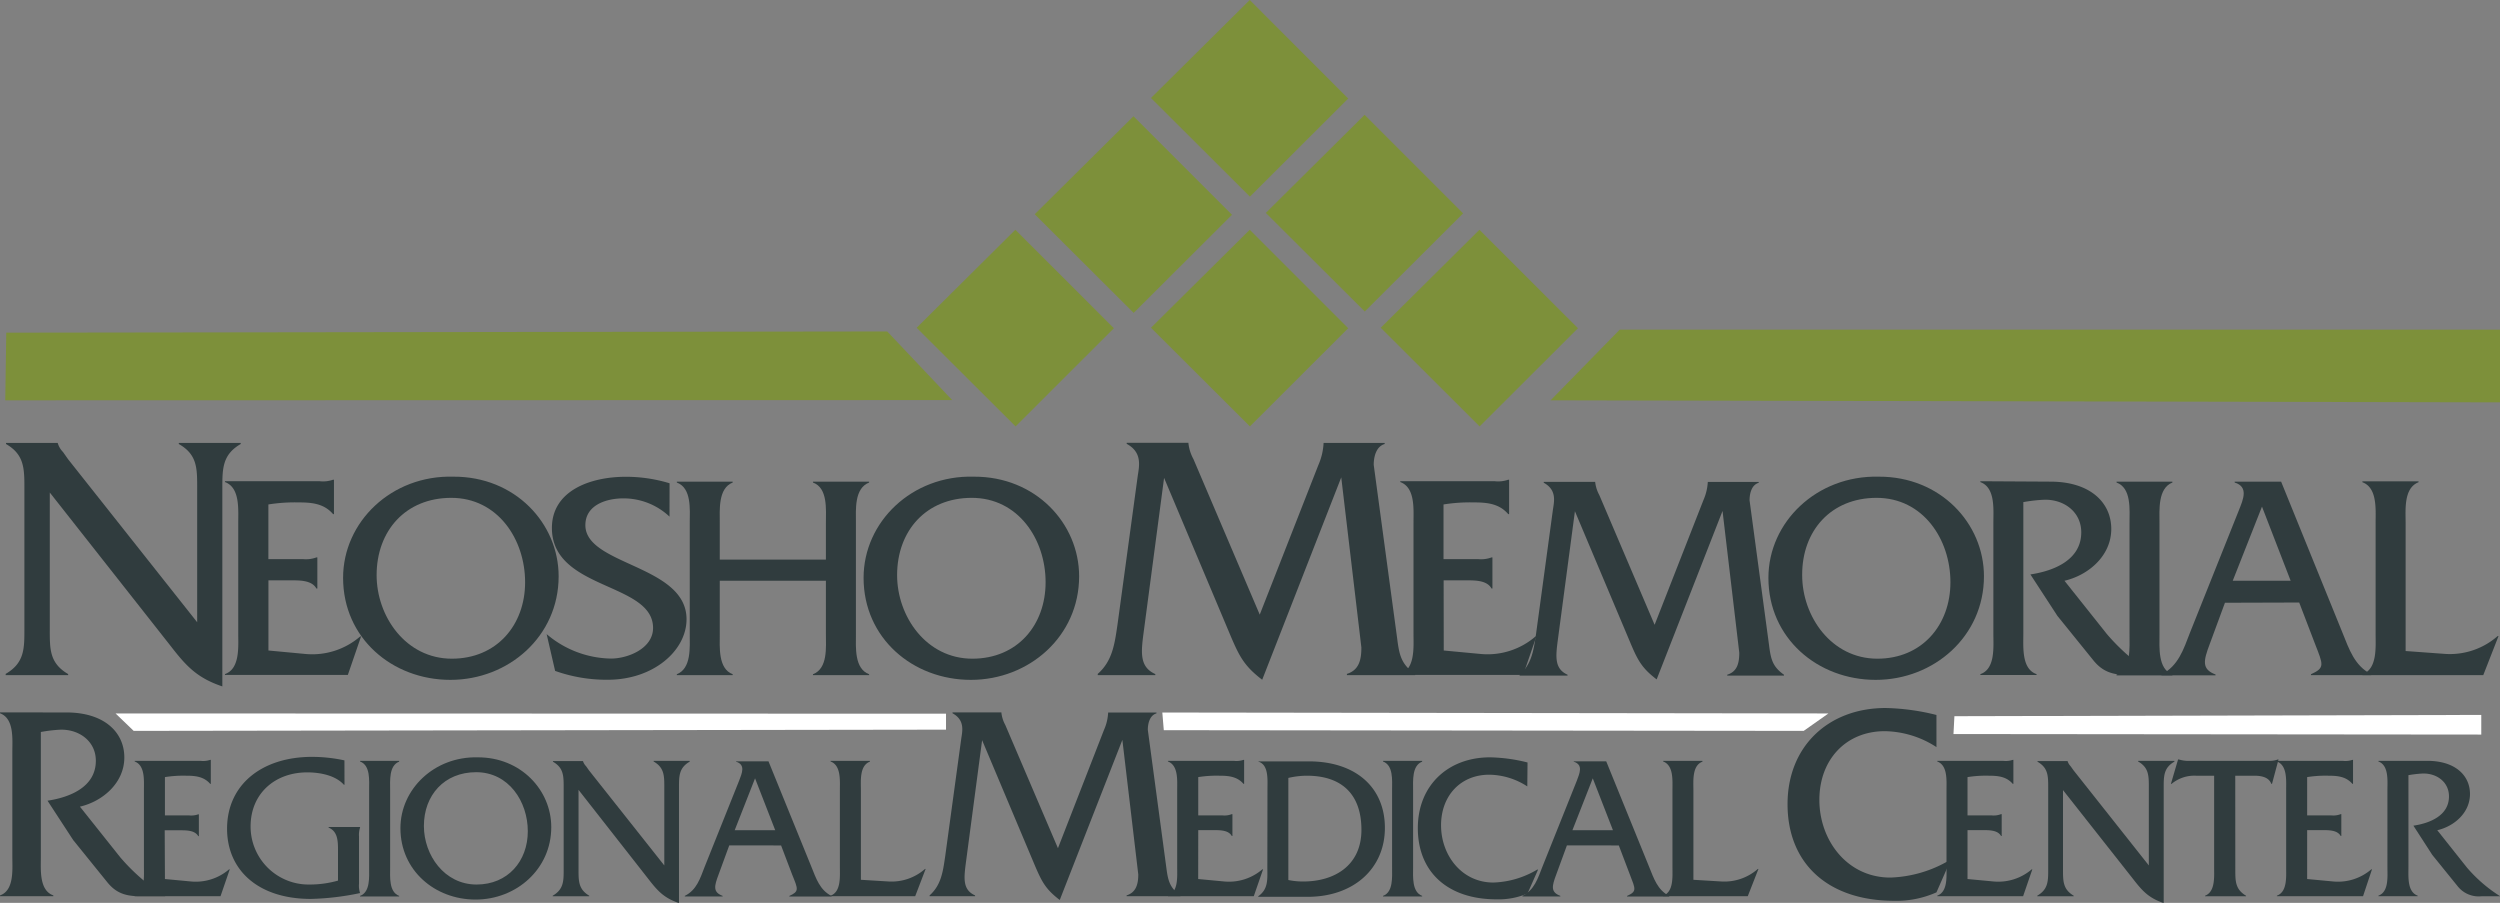 <svg id="Layer_1" data-name="Layer 1" xmlns="http://www.w3.org/2000/svg" viewBox="0 0 427.29 154.32">
	<rect x="0" y="0" width="427.29" height="154.32" fill="#808080" stroke="none"/>
	<defs>
		<style>
			.text{fill:#303c3e;}
			.diamond{fill:#7D903A;}
			.topBar{fill:#7D903A;}
			.middleBar{fill:#FFF;}
		</style>
	</defs>
	<g id="Graphics">
		<g id="Diamonds">
			<polygon id="Diamond-T" class="diamond" points="230.43 16.84 213.63 33.61 196.72 16.75 213.6 0 230.43 16.84"/>
			<polygon id="Diamond-M1" class="diamond" points="210.57 36.71 193.76 53.48 176.85 36.62 193.73 19.87 210.57 36.71"/>
			<polygon id="Diamond-M2" class="diamond" points="250.07 36.47 233.26 53.24 216.35 36.39 233.23 19.63 250.07 36.47"/>
			<polygon id="Diamond-B1" class="diamond" points="190.38 56.1 173.58 72.88 156.67 56.02 173.54 39.27 190.38 56.1"/>
			<polygon id="Diamond-B2" class="diamond" points="230.43 56.1 213.63 72.88 196.72 56.02 213.6 39.27 230.43 56.1"/>
			<polygon id="Diamond-B3" class="diamond" points="269.7 56.1 252.89 72.88 235.99 56.02 252.86 39.27 269.7 56.1"/>
		</g>
		<g id="TopBars">
			<polygon id="TopBar-Left" class="topBar" points="151.64 56.65 162.74 68.38 0.9 68.42 1.07 56.86 151.64 56.65"/>
			<polygon id="TopBar-Right" class="topBar" points="427.29 68.77 265.02 68.42 276.83 56.35 427.29 56.35 427.29 68.77"/>
		</g>
		<g id="MiddleBars">
			<polygon id="MiddleBar-Regional" class="middleBar" points="161.69 121.98 161.69 124.71 22.85 124.92 19.75 121.94 161.69 121.98"/>
			<polygon id="MiddleBar-Medical" class="middleBar" points="308.28 124.92 198.91 124.8 198.66 121.78 312.51 121.94 308.28 124.92"/>
			<polygon id="MiddleBar-Center" class="middleBar" points="424.09 122.19 424.09 125.55 333.88 125.46 334.04 122.41 424.09 122.19"/>
		</g>
	</g>
	<g id="Text">
		<g id="Neosho">
			<path id="Neosho-N" class="text" d="M11.63,120.37c0,3.38-.06,5.79,3.14,7.66v.18H4.09V128c3.2-1.87,3.2-4.28,3.2-7.66V96.31c0-3.38,0-5.79-3.14-7.6v-.18H13v.06a3.72,3.72,0,0,0,.9,1.5l.85,1.21,22.07,27.87V96.31c0-3.38.06-5.79-3.14-7.6v-.18H44.26v.18c-3.14,1.81-3.14,4.22-3.14,7.6v33.83c-4.28-1.44-6.15-3.44-8.8-6.87L11.63,97Z" transform="translate(-3.12 -12.82)"/>
			<path id="Neosho-E" class="text" d="M49,124l6.39.6a12.52,12.52,0,0,0,9.29-3h.15l-2.26,6.58h-21v-.15c2.57-.9,2.27-4.62,2.27-6.88v-19c0-2.32.3-6-2.27-6.94v-.15H57.69a5.14,5.14,0,0,0,2.36-.25h.15v5.88h-.15c-1.56-1.81-3.62-2-5.93-2a28.52,28.52,0,0,0-5.13.35v9.35h6a5.14,5.14,0,0,0,2.21-.3h.16v5.32h-.16c-.8-1.45-2.91-1.4-4.47-1.4H49Z" transform="translate(-3.12 -12.82)"/>
			<path id="Neosho-O" class="text" d="M80.25,97.91c7.94,0,12.62,7.08,12.62,14.42S88,125.4,80.35,125.4c-7.89,0-12.86-7.24-12.86-14.28C67.49,103.53,72.46,97.91,80.25,97.91Zm.36-3.62C70.05,94,61.76,102,61.76,111.58c0,10.3,8.39,17.44,18.34,17.44s18.5-7.44,18.5-17.7C98.6,102.28,91.16,94.24,80.61,94.29Z" transform="translate(-3.12 -12.82)"/>
			<path id="Neosho-S" class="text" d="M117.55,101.12A11.45,11.45,0,0,0,109.66,98c-2.87,0-6.49,1.11-6.49,4.58,0,6.88,17.29,6.78,17.29,16.08C120.46,124,114.83,129,107,129a26.22,26.22,0,0,1-9-1.51l-1.45-6.29a17.34,17.34,0,0,0,11,4.18c2.87,0,7.19-1.71,7.19-5.23,0-7.84-17.29-6.43-17.29-17.09,0-6.33,6.49-8.75,12.62-8.75a25.45,25.45,0,0,1,7.49,1.11Z" transform="translate(-3.12 -12.82)"/>
			<path id="Neosho-H" class="text" d="M126.14,112.08v9.1c0,2.26-.3,5.92,2.21,6.88v.15H118.8v-.15c2.51-1,2.21-4.62,2.21-6.88v-19c0-2.27.36-5.93-2.21-6.89v-.15h9.55v.15c-2.51,1-2.21,4.62-2.21,6.94v6.23h18.14v-6.23c0-2.32.36-6-2.21-6.94v-.15h9.6v.15c-2.56,1-2.26,4.62-2.26,6.89v19c0,2.26-.3,5.92,2.26,6.88v.15h-9.6v-.15c2.57-1,2.21-4.62,2.21-6.88v-9.1Z" transform="translate(-3.12 -12.82)"/>
			<path id="Neosho-O2" class="text" d="M169.21,97.91c7.94,0,12.62,7.08,12.62,14.42S177,125.4,169.31,125.4c-7.89,0-12.86-7.24-12.86-14.28C156.45,103.53,161.42,97.91,169.21,97.91Zm.35-3.62C159,94,150.72,102,150.72,111.58c0,10.3,8.39,17.44,18.34,17.44s18.5-7.44,18.5-17.7C187.56,102.28,180.12,94.24,169.56,94.29Z" transform="translate(-3.12 -12.82)"/>
		</g>
		<g id="Memorial">
			<path id="Memorial-M" class="text" d="M228.44,92.33a10.7,10.7,0,0,0,.9-3.74v-.06h10.44v.18c-1.45.42-1.87,2.17-1.87,3.56l4,29.61c.36,2.83.66,4.46,3.08,6.15v.18H233.33V128c2.11-.66,2.47-2.47,2.47-4.52l-3.44-29.07L218.85,129c-3-2.29-3.86-3.91-5.31-7.29L202.08,94.5l-3.43,25.93c-.49,3.68-.91,6.33,1.93,7.6v.18h-9.84V128c2.54-2.23,2.9-5.19,3.38-8.44l3.44-25.27c.24-1.69.9-4.11-1.87-5.61v-.18h10.55v.06a7.16,7.16,0,0,0,.85,2.71l11.34,26.6Z" transform="translate(-3.12 -12.82)"/>
			<path id="Memorial-E" class="text" d="M249.88,124l6.38.6a12.53,12.53,0,0,0,9.3-3h.15l-2.26,6.58h-21v-.15c2.57-.9,2.26-4.62,2.26-6.88v-19c0-2.32.31-6-2.26-6.94v-.15h16.09a5.16,5.16,0,0,0,2.36-.25h.15v5.88h-.15c-1.56-1.81-3.62-2-5.93-2a28.52,28.52,0,0,0-5.13.35v9.35h6a5.14,5.14,0,0,0,2.21-.3h.15v5.32h-.15c-.8-1.45-2.91-1.4-4.47-1.4h-3.72Z" transform="translate(-3.12 -12.82)"/>
			<path id="Memorial-M2" class="text" d="M294.26,98.31a8.89,8.89,0,0,0,.75-3.12v0h8.7v.15c-1.21.35-1.56,1.81-1.56,3l3.32,24.68c.3,2.36.55,3.71,2.56,5.12v.15h-9.7v-.15c1.76-.55,2.06-2.06,2.06-3.77l-2.86-24.22-11.26,28.79c-2.51-1.91-3.22-3.26-4.42-6.08l-9.55-22.66-2.87,21.61c-.4,3.06-.75,5.27,1.61,6.33v.15h-8.19v-.15c2.11-1.86,2.41-4.32,2.81-7L268.53,100c.2-1.4.75-3.41-1.56-4.67v-.15h8.79v0a6,6,0,0,0,.71,2.26l9.45,22.17Z" transform="translate(-3.12 -12.82)"/>
			<path id="Memorial-O" class="text" d="M323.86,97.91c7.94,0,12.62,7.08,12.62,14.42S331.6,125.4,324,125.4c-7.89,0-12.86-7.24-12.86-14.28C311.1,103.53,316.07,97.91,323.86,97.91Zm.35-3.62c-10.55-.25-18.84,7.74-18.84,17.29,0,10.3,8.39,17.44,18.34,17.44s18.5-7.44,18.5-17.7C342.21,102.28,334.77,94.24,324.21,94.29Z" transform="translate(-3.12 -12.82)"/>
			<path id="Memorial-R" class="text" d="M353.57,95.14c6.73,0,10.4,3.52,10.4,8.09s-3.87,7.89-8,8.85l7.24,9.1a35.19,35.19,0,0,0,8.14,7h-4.63c-2.66,0-4.32-.65-5.82-2.51l-6.14-7.59L350.15,111c4-.6,8.69-2.46,8.69-7.19,0-3.61-3.11-5.73-6.48-5.57a26.55,26.55,0,0,0-3.42.4v22.52c0,2.31-.3,6,2.26,6.88v.15h-9.6v-.15c2.57-.9,2.22-4.62,2.22-6.88v-19c0-2.32.35-6-2.22-6.94v-.15Z" transform="translate(-3.12 -12.82)"/>
			<path id="Memorial-I" class="text" d="M367.09,102.23c0-2.32.35-6-2.22-6.94v-.15h9.55v.15c-2.51,1-2.21,4.67-2.21,6.94v19c0,2.26-.3,5.92,2.21,6.88v.15h-9.55v-.15c2.52-.9,2.22-4.62,2.22-6.88Z" transform="translate(-3.12 -12.82)"/>
			<path id="Memorial-A" class="text" d="M394.63,112.08h-9.9l5-12.67Zm1.46,3.72,2.71,7.08c1.36,3.52,1.76,4.07-.7,5.18v.15h10.3v-.15c-2.86-1.46-3.77-4.27-4.93-7.14L393,95.14h-7.94v.15c2.41.75,1.46,2.87.75,4.67l-8.39,21c-1.1,2.87-2,5.68-4.87,7.14v.15h9.24v-.15c-2.41-.9-2.06-2.36-1-5.18l2.61-7.08Z" transform="translate(-3.12 -12.82)"/>
			<path id="Memorial-L" class="text" d="M421.12,124.59a12.36,12.36,0,0,0,8.89-3.06h.15l-2.61,6.68H406.89v-.15c2.57-.9,2.26-4.62,2.26-6.88v-19c0-2.32.31-6-2.26-6.94v-.15h9.6v.15c-2.56,1-2.21,4.67-2.21,6.94v21.91Z" transform="translate(-3.12 -12.82)"/>
		</g>
		<g id="Regional">
			<path id="Regional-R" class="text" d="M14.49,134.59c6.4,0,9.88,3.35,9.88,7.69s-3.68,7.5-7.59,8.41l6.88,8.64A33.46,33.46,0,0,0,31.39,166H27c-2.53,0-4.11-.62-5.54-2.39l-5.83-7.21-4.39-6.73c3.82-.57,8.26-2.34,8.26-6.82,0-3.44-3-5.45-6.16-5.31a25.35,25.35,0,0,0-3.24.39v21.39c0,2.19-.29,5.68,2.14,6.54V166H3.12v-.14c2.44-.86,2.11-4.39,2.11-6.54v-18c0-2.2.33-5.69-2.11-6.59v-.15Z" transform="translate(-3.12 -12.82)"/>
			<path id="Regional-E" class="text" d="M31.31,163.06l4.47.42a8.74,8.74,0,0,0,6.5-2.08h.11L40.81,166H26.14v-.1c1.79-.64,1.58-3.24,1.58-4.82V147.82c0-1.62.21-4.18-1.58-4.85v-.11H37.39a3.71,3.71,0,0,0,1.66-.17h.1v4.11h-.1c-1.09-1.26-2.54-1.4-4.15-1.4a19.93,19.93,0,0,0-3.59.24v6.55h4.18A3.45,3.45,0,0,0,37,152h.11v3.73H37c-.56-1-2-1-3.13-1h-2.6Z" transform="translate(-3.12 -12.82)"/>
			<path id="Regional-G" class="text" d="M62,146.94h-.11c-1.44-1.62-4.12-2.11-6.26-2.11-5.49,0-9.68,3.59-9.68,9.25A9.91,9.91,0,0,0,56,164a17.69,17.69,0,0,0,4.89-.67v-5.06c0-1.62,0-3.34-1.61-4v-.1h5.38v.1a4.07,4.07,0,0,0-.18,1.51v8.1a4,4,0,0,0,.18,1.58,45.31,45.31,0,0,1-8.41,1c-9,0-14.32-4.92-14.32-12,0-7.57,6-12.28,14.53-12.28a26.38,26.38,0,0,1,5.53.6Z" transform="translate(-3.12 -12.82)"/>
			<path id="Regional-I" class="text" d="M66.21,147.82c0-1.62.24-4.18-1.55-4.85v-.11h6.68V143c-1.76.67-1.54,3.27-1.54,4.85v13.27c0,1.58-.22,4.15,1.54,4.82v.1H64.66v-.1c1.76-.64,1.55-3.24,1.55-4.82Z" transform="translate(-3.12 -12.82)"/>
			<path id="Regional-O" class="text" d="M84.5,144.8c5.56,0,8.83,5,8.83,10.1S89.92,164,84.57,164c-5.52,0-9-5.06-9-10C75.57,148.74,79.05,144.8,84.5,144.8Zm.25-2.54c-7.39-.17-13.19,5.42-13.19,12.11,0,7.21,5.87,12.2,12.84,12.2s12.94-5.2,12.94-12.38C97.34,147.86,92.14,142.23,84.75,142.26Z" transform="translate(-3.12 -12.82)"/>
			<path id="Regional-N" class="text" d="M102,161.44c0,2,0,3.38,1.83,4.47v.1H97.59v-.1c1.87-1.09,1.87-2.5,1.87-4.47v-14c0-2,0-3.38-1.83-4.43v-.11h5.13v0a2.14,2.14,0,0,0,.53.88l.49.7,12.88,16.26V147.4c0-2,0-3.38-1.83-4.43v-.11H121V143c-1.83,1.05-1.83,2.46-1.83,4.43v19.74c-2.5-.85-3.59-2-5.14-4L102,147.82Z" transform="translate(-3.12 -12.82)"/>
			<path id="Regional-A" class="text" d="M135.62,154.72h-6.93l3.48-8.87Zm1,2.6,1.9,5c1,2.47,1.23,2.85-.49,3.63v.1h7.21v-.1c-2-1-2.64-3-3.45-5l-7.32-18h-5.55V143c1.69.53,1,2,.52,3.27l-5.87,14.67c-.78,2-1.37,4-3.41,5v.1h6.47v-.1c-1.69-.64-1.44-1.66-.7-3.63l1.83-5Z" transform="translate(-3.12 -12.82)"/>
			<path id="Regional-L" class="text" d="M155,163.48a8.66,8.66,0,0,0,6.23-2.15h.1L159.54,166H145.08v-.1c1.8-.64,1.59-3.24,1.59-4.82V147.82c0-1.62.21-4.18-1.59-4.85v-.11h6.72V143c-1.79.67-1.54,3.27-1.54,4.85v15.34Z" transform="translate(-3.12 -12.82)"/>
		</g>
		<g id="Medical">
			<path id="Medical-M" class="text" d="M191.8,137.6a8.23,8.23,0,0,0,.72-3v0h8.26v.15c-1.15.33-1.48,1.72-1.48,2.81L202.45,161c.29,2.24.53,3.53,2.44,4.87V166h-9.22v-.14c1.67-.53,2-2,2-3.58l-2.72-23-10.7,27.36c-2.39-1.81-3.05-3.1-4.2-5.77l-9.07-21.54-2.72,20.53c-.38,2.92-.72,5,1.52,6V166H162v-.14c2-1.77,2.29-4.11,2.67-6.69l2.73-20c.19-1.34.71-3.25-1.48-4.44v-.15h8.35v0a5.57,5.57,0,0,0,.67,2.15l9,21.06Z" transform="translate(-3.12 -12.82)"/>
			<path id="Medical-E" class="text" d="M207.91,163.06l4.47.42a8.75,8.75,0,0,0,6.5-2.08H219L217.41,166H202.74v-.1c1.79-.64,1.58-3.24,1.58-4.82V147.82c0-1.62.21-4.18-1.58-4.85v-.11H214a3.71,3.71,0,0,0,1.66-.17h.1v4.11h-.1c-1.09-1.26-2.54-1.4-4.15-1.4a19.87,19.87,0,0,0-3.59.24v6.55h4.18a3.45,3.45,0,0,0,1.55-.22h.11v3.73h-.11c-.56-1-2-1-3.13-1h-2.6Z" transform="translate(-3.12 -12.82)"/>
			<path id="Medical-D" class="text" d="M223.32,145.78a14.21,14.21,0,0,1,3.16-.38c5.88,0,9.33,3.09,9.33,9.25s-4.68,8.83-9.93,8.83a12.08,12.08,0,0,1-2.56-.25ZM219.73,161c0,2.07.21,3.76-1.55,5v.1h8.44c7.88,0,13.2-4.85,13.2-11.78s-5-11.37-13-11.37h-8.62V143c1.79.53,1.55,3.1,1.55,4.71Z" transform="translate(-3.12 -12.82)"/>
			<path id="Medical-I" class="text" d="M241.05,147.82c0-1.62.24-4.18-1.55-4.85v-.11h6.69V143c-1.76.67-1.55,3.27-1.55,4.85v13.27c0,1.58-.21,4.15,1.55,4.82v.1H239.5v-.1c1.76-.64,1.55-3.24,1.55-4.82Z" transform="translate(-3.12 -12.82)"/>
			<path id="Medical-C" class="text" d="M264.16,147.23a12.15,12.15,0,0,0-6.51-2c-4.85,0-8.23,3.55-8.23,8.65s3.52,9.78,8.94,9.78a15.56,15.56,0,0,0,7.49-2.21H266l-1.8,4.08a12.51,12.51,0,0,1-5.31,1c-8.3,0-13.44-4.64-13.44-12.17,0-7.28,5.14-12.1,12.35-12.1a28.12,28.12,0,0,1,6.4.88Z" transform="translate(-3.12 -12.82)"/>
			<path id="Medical-A" class="text" d="M278.8,154.72h-6.93l3.48-8.87Zm1,2.6,1.9,5c.95,2.47,1.23,2.85-.49,3.63v.1h7.21v-.1c-2-1-2.64-3-3.45-5l-7.32-18h-5.56V143c1.69.53,1,2,.53,3.27l-5.87,14.67c-.78,2-1.38,4-3.42,5v.1h6.48v-.1c-1.69-.64-1.45-1.66-.71-3.63l1.83-5Z" transform="translate(-3.12 -12.82)"/>
			<path id="Medical-L" class="text" d="M297.34,163.48a8.66,8.66,0,0,0,6.23-2.15h.1L301.84,166H287.38v-.1c1.8-.64,1.59-3.24,1.59-4.82V147.82c0-1.62.21-4.18-1.59-4.85v-.11h6.72V143c-1.79.67-1.55,3.27-1.55,4.85v15.34Z" transform="translate(-3.12 -12.82)"/>
		</g>
		<g id="Center">
			<path id="Center-C" class="text" d="M334.09,140.51a16.63,16.63,0,0,0-8.84-2.72c-6.59,0-11.17,4.83-11.17,11.75s4.77,13.27,12.13,13.27a21.14,21.14,0,0,0,10.17-3h.14l-2.43,5.53a16.82,16.82,0,0,1-7.21,1.44c-11.27,0-18.24-6.31-18.24-16.52,0-9.89,7-16.43,16.76-16.43a38.62,38.62,0,0,1,8.69,1.19Z" transform="translate(-3.12 -12.82)"/>
			<path id="Center-E" class="text" d="M339.4,163.06l4.47.42a8.78,8.78,0,0,0,6.51-2.08h.1L348.9,166H334.23v-.1c1.79-.64,1.58-3.24,1.58-4.82V147.82c0-1.62.21-4.18-1.58-4.85v-.11h11.25a3.71,3.71,0,0,0,1.66-.17h.1v4.11h-.1c-1.09-1.26-2.53-1.4-4.15-1.4a19.93,19.93,0,0,0-3.59.24v6.55h4.18a3.45,3.45,0,0,0,1.55-.22h.11v3.73h-.11c-.56-1-2-1-3.13-1h-2.6Z" transform="translate(-3.12 -12.82)"/>
			<path id="Center-N" class="text" d="M355.72,161.44c0,2,0,3.38,1.83,4.47v.1h-6.23v-.1c1.87-1.09,1.87-2.5,1.87-4.47v-14c0-2,0-3.38-1.83-4.43v-.11h5.14v0a2.24,2.24,0,0,0,.52.88l.5.7,12.87,16.26V147.4c0-2,0-3.38-1.83-4.43v-.11h6.2V143c-1.83,1.05-1.83,2.46-1.83,4.43v19.74c-2.5-.85-3.59-2-5.14-4l-12.07-15.31Z" transform="translate(-3.12 -12.82)"/>
			<path id="Center-T" class="text" d="M385.17,161.44c0,2,0,3.38,1.83,4.47v.1h-7v-.1c1.76-.67,1.55-3.24,1.55-4.82V145.4h-3.1a6.09,6.09,0,0,0-4.18,1.4h-.11l1.23-4.18h.11a5.88,5.88,0,0,0,1.34.24h14a4,4,0,0,0,1.62-.24h.1l-1.12,4.18h-.11c-.46-1.23-1.86-1.4-3-1.4h-3.17Z" transform="translate(-3.12 -12.82)"/>
			<path id="Center-E2" class="text" d="M397.45,163.06l4.47.42a8.74,8.74,0,0,0,6.5-2.08h.11L407,166H392.28v-.1c1.79-.64,1.58-3.24,1.58-4.82V147.82c0-1.62.21-4.18-1.58-4.85v-.11h11.25a3.71,3.71,0,0,0,1.66-.17h.1v4.11h-.1c-1.09-1.26-2.53-1.4-4.15-1.4a19.93,19.93,0,0,0-3.59.24v6.55h4.18a3.45,3.45,0,0,0,1.55-.22h.11v3.73h-.11c-.56-1-2-1-3.13-1h-2.6Z" transform="translate(-3.12 -12.82)"/>
			<path id="Center-R" class="text" d="M418,142.86c4.71,0,7.28,2.46,7.28,5.67s-2.71,5.52-5.59,6.19l5.06,6.37a24.89,24.89,0,0,0,5.7,4.92h-3.23a4.59,4.59,0,0,1-4.08-1.76l-4.3-5.31-3.23-5c2.81-.42,6.08-1.72,6.08-5,0-2.53-2.18-4-4.54-3.91a19.45,19.45,0,0,0-2.39.28v15.77c0,1.61-.21,4.18,1.58,4.82v.1h-6.71v-.1c1.79-.64,1.54-3.24,1.54-4.82V147.82c0-1.62.25-4.18-1.54-4.85v-.11Z" transform="translate(-3.12 -12.82)"/>
		</g>
	</g>
</svg>
